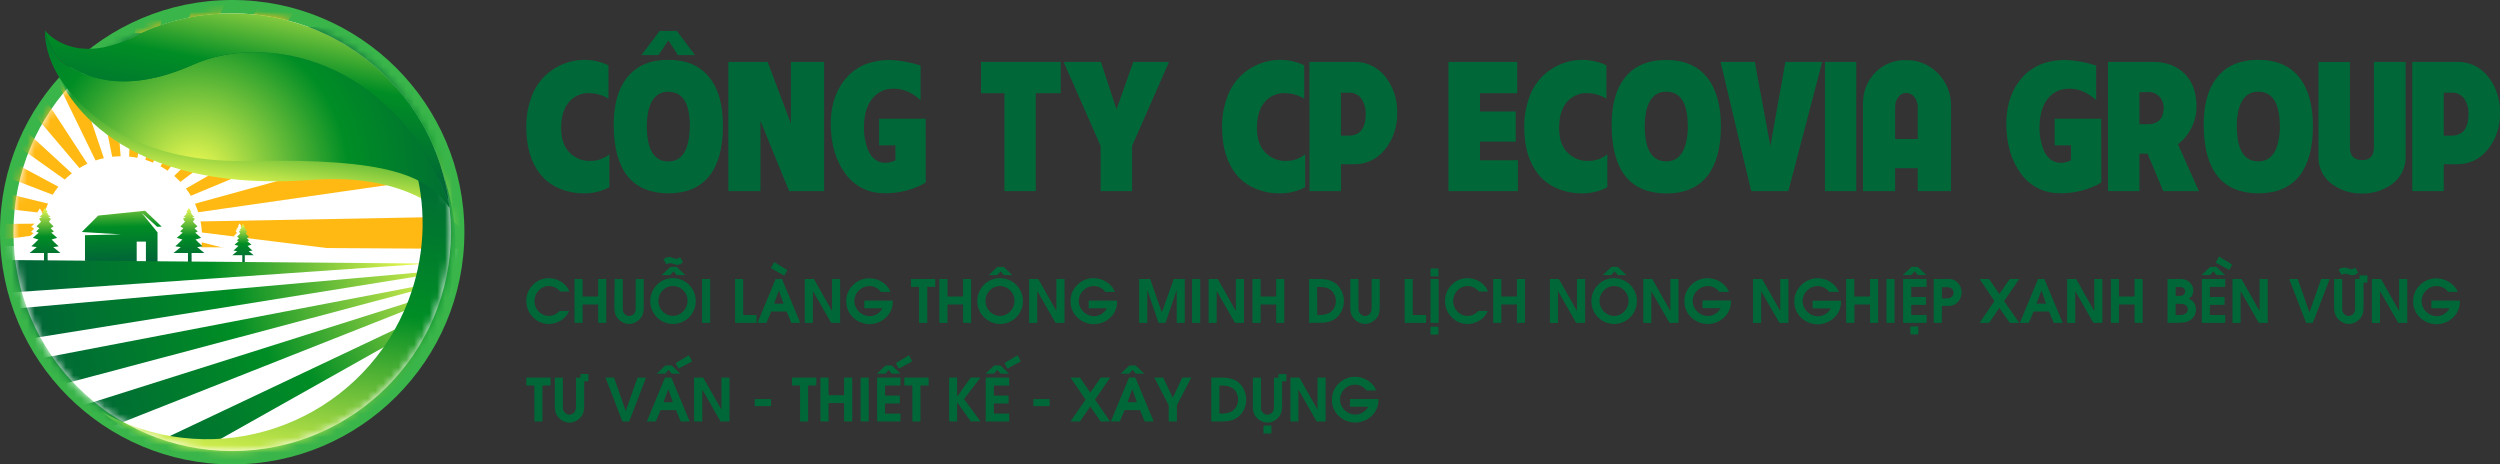 <svg width="323" height="60" viewBox="0 0 323 60" fill="none" xmlns="http://www.w3.org/2000/svg">
<rect x="0" y="0" width="323" height="60" fill="#333333" stroke="none"/>
<path d="M30 60C46.569 60 60 46.569 60 30C60 13.431 46.569 0 30 0C13.431 0 0 13.431 0 30C0 46.569 13.431 60 30 60Z" fill="#39B54A"/>
<path d="M30 58.277C45.61 58.277 58.264 45.617 58.264 30C58.264 14.383 45.61 1.723 30 1.723C14.39 1.723 1.736 14.383 1.736 30C1.736 45.617 14.39 58.277 30 58.277Z" fill="white"/>
<mask id="mask0_250_764" style="mask-type:luminance" maskUnits="userSpaceOnUse" x="1" y="1" width="58" height="58">
<path d="M30 58.277C45.61 58.277 58.264 45.617 58.264 30C58.264 14.383 45.61 1.723 30 1.723C14.39 1.723 1.736 14.383 1.736 30C1.736 45.617 14.39 58.277 30 58.277Z" fill="white"/>
</mask>
<g mask="url(#mask0_250_764)">
<path d="M16.254 67.464C15.514 67.464 14.764 67.442 14.027 67.401L16.236 28.879H16.281L18.838 67.376C17.985 67.435 17.117 67.464 16.254 67.464ZM9.224 66.823C7.632 66.529 6.06 66.135 4.518 65.643L16.226 28.882L9.224 66.823ZM23.639 66.759L16.303 28.911L16.29 28.883L16.302 28.901V28.88L16.312 28.909L37.091 61.374C35.728 62.243 34.313 63.027 32.852 63.721L16.317 28.927L28.343 65.516C26.803 66.028 25.232 66.444 23.639 66.759ZM-0.015 63.878C-1.483 63.197 -2.907 62.424 -4.279 61.564L16.222 28.88L-0.015 63.878ZM-8.208 58.742C-9.455 57.722 -10.638 56.625 -11.75 55.459L16.189 28.853L16.207 28.869L-8.208 58.742ZM40.993 58.521L16.31 28.869L16.33 28.85L44.504 55.208C43.404 56.384 42.231 57.491 40.993 58.521ZM-14.856 51.756C-15.815 50.458 -16.691 49.1 -17.48 47.692L16.127 28.837L-19.587 43.327C-20.196 41.824 -20.71 40.284 -21.126 38.716L16.143 28.832H16.15L-22.073 33.954C-22.286 32.36 -22.401 30.755 -22.416 29.147L16.164 28.789C16.164 28.803 16.164 28.813 16.164 28.818L16.171 28.829L-14.856 51.756ZM47.579 51.48L16.345 28.836V28.826C16.345 28.826 16.345 28.81 16.345 28.792V28.785L54.927 28.071C54.927 28.309 54.927 28.55 54.927 28.788C54.93 30.395 54.833 32.001 54.637 33.597L16.374 28.828L16.353 28.82H16.363H16.35H16.374L50.171 47.39C49.393 48.806 48.527 50.172 47.579 51.48ZM52.236 42.994L16.408 28.842L53.734 38.368C53.332 39.94 52.832 41.485 52.236 42.994ZM16.353 28.757L16.368 28.749H16.352L16.375 28.742L49.821 9.564C50.626 10.968 51.342 12.421 51.966 13.915L16.399 28.738L53.548 18.511C53.978 20.074 54.31 21.662 54.539 23.266L16.377 28.748L16.353 28.757ZM16.164 28.757L16.138 28.748L-22.162 24.338C-21.976 22.73 -21.69 21.135 -21.306 19.563L16.111 28.737L-19.852 14.921C-19.27 13.408 -18.593 11.932 -17.828 10.503L16.138 28.741H16.164H16.146L16.164 28.757ZM16.164 28.748L-15.272 6.389C-14.338 5.075 -13.324 3.821 -12.235 2.633L16.183 28.728L16.164 28.748ZM16.337 28.748L16.321 28.73L44.017 1.857C45.139 3.014 46.188 4.24 47.158 5.527L16.337 28.748ZM16.198 28.715L-8.751 -0.714C-7.519 -1.757 -6.223 -2.723 -4.871 -3.605L16.223 28.703L16.198 28.715ZM16.303 28.715L16.288 28.703H16.273L18.126 -9.843C19.738 -9.765 21.343 -9.587 22.932 -9.31L16.312 28.619L27.655 -8.175C29.206 -7.697 30.725 -7.121 32.204 -6.452L16.305 28.658V28.687L36.493 -4.174C37.869 -3.328 39.191 -2.398 40.451 -1.388L16.303 28.715ZM16.214 28.705V28.681L-0.663 -5.994C0.794 -6.703 2.293 -7.32 3.827 -7.841L16.209 28.651L8.522 -9.11C10.106 -9.432 11.708 -9.654 13.32 -9.777L16.227 28.695L16.214 28.705Z" fill="#FFB912"/>
<path d="M15.693 41.006C21.442 41.006 26.102 36.345 26.102 30.596C26.102 24.848 21.442 20.187 15.693 20.187C9.944 20.187 5.284 24.848 5.284 30.596C5.284 36.345 9.944 41.006 15.693 41.006Z" fill="white"/>
<path d="M59.195 65.243H0V31.787L59.195 32.15V65.243Z" fill="white"/>
<path d="M18.396 27.576L20.302 29.301L20.891 29.281L18.749 27.229L12.689 27.852L10.565 29.974L15.641 30.284L10.979 30.389V33.702L16.314 33.963H17.661V31.218H18.852V33.963H20.353V30.026L18.377 27.595L18.396 27.576Z" fill="url(#paint0_linear_250_764)"/>
<path d="M26.405 32.69L25.47 31.925C25.47 31.925 26.26 31.835 26.16 31.795C26.061 31.755 25.256 30.947 25.256 30.947L25.981 30.73L25.213 30.055C25.329 30.023 25.441 29.977 25.546 29.917C25.418 29.769 25.28 29.631 25.132 29.503L25.514 29.247L24.918 28.651L25.173 28.269L24.791 28.015H25.13L24.705 27.675H24.832L24.578 27.419H24.748L24.408 26.867L24.069 27.419H24.238L23.986 27.676H24.113L23.689 28.016H24.028L23.646 28.27L23.9 28.652L23.306 29.247L23.689 29.503C23.541 29.631 23.402 29.769 23.275 29.917C23.38 29.977 23.491 30.023 23.607 30.055L22.84 30.73L23.564 30.947C23.564 30.947 22.758 31.755 22.66 31.795C22.562 31.835 23.351 31.925 23.351 31.925L22.416 32.69H24.285V33.964H24.753V32.69H26.405Z" fill="url(#paint1_linear_250_764)"/>
<path d="M7.141 32.741L6.206 31.976C6.206 31.976 6.996 31.886 6.897 31.846C6.797 31.806 5.992 31 5.992 31L6.717 30.782L5.949 30.106C6.066 30.074 6.177 30.028 6.282 29.968C6.155 29.82 6.016 29.681 5.868 29.554L6.25 29.3L5.655 28.705L5.911 28.322L5.528 28.067H5.868L5.444 27.727H5.571L5.316 27.473H5.484L5.144 26.921L4.805 27.473H4.975L4.719 27.727H4.848L4.422 28.067H4.762L4.38 28.322L4.635 28.705L4.04 29.3L4.422 29.554C4.422 29.554 3.997 29.936 4.008 29.968C4.113 30.028 4.225 30.074 4.341 30.106L3.573 30.782L4.298 31C4.298 31 3.49 31.806 3.394 31.846C3.297 31.886 4.084 31.976 4.084 31.976L3.149 32.741H5.015V34.015H5.484V32.741H7.141Z" fill="white"/>
<path d="M7.812 32.69L6.877 31.925C6.877 31.925 7.667 31.835 7.568 31.795C7.468 31.755 6.663 30.947 6.663 30.947L7.388 30.73L6.62 30.055C6.737 30.023 6.848 29.977 6.953 29.917C6.962 29.883 6.539 29.503 6.539 29.503L6.921 29.247L6.325 28.651L6.58 28.269L6.198 28.015H6.538L6.112 27.675H6.241L5.985 27.419H6.155L5.816 26.867L5.476 27.419H5.646L5.39 27.675H5.517L5.093 28.015H5.433L5.051 28.269L5.306 28.651L4.711 29.246L5.093 29.502C4.945 29.629 4.807 29.768 4.679 29.916C4.784 29.975 4.896 30.021 5.012 30.054L4.242 30.73L4.966 30.947C4.966 30.947 4.16 31.755 4.062 31.795C3.964 31.835 4.752 31.925 4.752 31.925L3.818 32.69H5.686V33.964H6.154V32.69H7.812Z" fill="url(#paint2_linear_250_764)"/>
<path d="M32.343 32.898L31.695 32.368C31.695 32.368 32.248 32.306 32.175 32.278C32.101 32.251 31.548 31.69 31.548 31.69L32.05 31.54L31.519 31.073C31.599 31.051 31.677 31.019 31.749 30.979C31.66 30.875 31.563 30.778 31.459 30.689L31.724 30.512L31.31 30.098L31.487 29.833L31.223 29.656H31.458L31.165 29.423H31.254L31.077 29.246H31.194L30.96 28.864L30.724 29.246H30.841L30.664 29.423H30.751L30.457 29.659H30.693L30.428 29.836L30.613 30.101L30.199 30.515L30.464 30.692C30.36 30.781 30.264 30.878 30.175 30.982C30.248 31.022 30.325 31.054 30.404 31.076L29.873 31.542L30.375 31.693C30.375 31.693 29.823 32.253 29.749 32.281C29.674 32.309 30.229 32.371 30.229 32.371L29.58 32.901H30.877V33.783H31.2V32.901L32.343 32.898Z" fill="white"/>
<path d="M32.783 32.975L32.132 32.445C32.132 32.445 32.684 32.383 32.611 32.355C32.538 32.328 31.984 31.769 31.984 31.769L32.487 31.618L31.955 31.15C31.955 31.15 32.18 31.081 32.184 31.056C32.095 30.953 31.999 30.857 31.896 30.768L32.161 30.591L31.747 30.177L31.923 29.912L31.658 29.735H31.894L31.6 29.5H31.689L31.512 29.323H31.629L31.393 28.941L31.158 29.323H31.276L31.099 29.5H31.187L30.893 29.735H31.129L30.864 29.912L31.041 30.177L30.627 30.591L30.892 30.768C30.788 30.857 30.692 30.953 30.602 31.056C30.674 31.097 30.752 31.129 30.832 31.15L30.301 31.618L30.803 31.769C30.803 31.769 30.251 32.328 30.177 32.355C30.102 32.383 30.656 32.445 30.656 32.445L30.008 32.975H31.303V33.859H31.628V32.975H32.783Z" fill="url(#paint3_linear_250_764)"/>
<path style="mix-blend-mode:multiply" d="M7.597 9.902C7.597 9.902 13.103 25.261 40.241 23.241C67.379 21.221 65.508 48.359 65.508 48.359L68.511 32.771V2.474L12.146 4.489L7.597 9.902Z" fill="url(#paint4_linear_250_764)"/>
<path d="M-0.812 33.584L55.246 34.052L-0.679 37.932L-0.812 33.584Z" fill="url(#paint5_linear_250_764)"/>
<path d="M-1.056 40.141L60.784 34.607L-0.518 44.457L-1.056 40.141Z" fill="url(#paint6_linear_250_764)"/>
<path d="M-0.369 47.387L60.606 35.684L0.601 51.629L-0.369 47.387Z" fill="url(#paint7_linear_250_764)"/>
<path d="M4.645 54.296L63.844 35.579L6.1 58.396L4.645 54.296Z" fill="url(#paint8_linear_250_764)"/>
<path d="M11.488 61.283L67.605 34.719L13.485 65.147L11.488 61.283Z" fill="url(#paint9_linear_250_764)"/>
<path d="M19.921 67.576L71.318 32.743L22.486 71.09L19.921 67.576Z" fill="url(#paint10_linear_250_764)"/>
<path d="M44.604 7.465C49.065 11.196 52.248 16.227 53.709 21.856C55.17 27.485 54.834 33.43 52.75 38.859C47.238 53.228 31.114 60.407 16.744 54.885C15.489 54.403 14.27 53.832 13.097 53.175C15.45 55.139 18.112 56.7 20.974 57.795C35.345 63.318 51.469 56.138 56.986 41.766C62.016 28.672 56.5 14.119 44.604 7.465Z" fill="url(#paint11_linear_250_764)"/>
</g>
<path d="M25.014 8.327C15.641 12.522 10.669 9.621 8.446 8.327C6.996 7.483 6.205 5.345 5.829 3.956L5.804 3.924C5.749 8.741 9.571 12.497 9.571 12.497C13.216 16.599 20.008 21.057 32.27 20.807C50.483 20.429 55.19 22.75 58.089 26.867C58.068 26.686 58.046 26.507 58.023 26.327C50.738 6.957 33.858 4.369 25.014 8.327Z" fill="url(#paint12_radial_250_764)"/>
<path d="M8.442 8.327C10.669 9.621 15.641 12.522 25.01 8.327C33.854 4.369 50.734 6.957 58.022 26.327C56.227 12.446 44.361 1.723 29.993 1.723C25.271 1.723 20.813 2.837 16.908 4.931C9.59 8.359 6.139 4.353 5.82 3.956C6.201 5.345 6.992 7.483 8.442 8.327Z" fill="url(#paint13_linear_250_764)"/>
<path d="M310.814 20.172C310.834 20.882 310.681 21.585 310.37 22.219C310.058 22.852 309.598 23.397 309.031 23.802C307.884 24.627 306.508 25.046 305.109 24.996C303.74 25.025 302.398 24.597 301.285 23.776C300.729 23.376 300.28 22.839 299.976 22.215C299.711 21.669 299.565 21.07 299.547 20.462V8.008H303.607V19.06C303.607 20.133 304.139 20.683 305.21 20.683C306.207 20.697 306.706 20.142 306.709 19.017V8.001H310.811L310.814 20.172ZM215.261 7.751C217.595 7.751 219.359 8.5 220.553 10C221.746 11.499 222.342 13.616 222.34 16.35C222.326 19.127 221.746 21.248 220.602 22.714C219.41 24.235 217.634 24.996 215.275 24.996C210.656 24.967 208.306 22.091 208.225 16.367C208.183 13.621 208.762 11.499 209.963 10C211.163 8.5 212.93 7.751 215.261 7.751ZM75.122 7.747C76.322 7.684 77.519 7.921 78.61 8.437V12.749C77.85 12.285 76.984 12.039 76.1 12.034C75.637 12.016 75.175 12.097 74.746 12.275C74.316 12.454 73.928 12.724 73.607 13.068C72.884 13.847 72.515 14.976 72.501 16.453C72.487 17.931 72.876 19.044 73.666 19.79C74.009 20.123 74.413 20.383 74.855 20.554C75.297 20.725 75.767 20.804 76.239 20.787C77.141 20.81 78.022 20.509 78.732 19.936V24.184C77.7 24.736 76.55 25.01 75.388 24.978C74.321 24.986 73.264 24.773 72.279 24.352C71.256 23.935 70.36 23.244 69.686 22.35C68.564 20.858 68.002 18.902 68.002 16.485C67.969 14.925 68.274 13.376 68.893 11.951C69.505 10.631 70.49 9.53 71.719 8.794C72.755 8.168 73.923 7.809 75.122 7.747ZM86.346 7.733C88.663 7.733 90.426 8.482 91.633 9.982C92.841 11.481 93.431 13.604 93.404 16.35C93.39 19.127 92.809 21.248 91.665 22.714C90.476 24.223 88.703 24.978 86.346 24.978C81.724 24.949 79.373 22.073 79.291 16.35C79.254 13.604 79.84 11.481 81.047 9.982C82.255 8.482 84.021 7.733 86.346 7.733ZM165.018 7.747C166.218 7.684 167.415 7.921 168.506 8.437V12.749C167.746 12.284 166.878 12.038 165.993 12.034C165.531 12.017 165.069 12.099 164.64 12.277C164.21 12.455 163.822 12.725 163.501 13.068C162.778 13.847 162.409 14.976 162.395 16.453C162.381 17.931 162.769 19.044 163.559 19.79C163.903 20.122 164.308 20.382 164.75 20.553C165.192 20.724 165.664 20.804 166.136 20.787C167.038 20.81 167.919 20.509 168.629 19.936V24.184C167.597 24.735 166.446 25.009 165.284 24.978C164.216 24.987 163.158 24.773 162.173 24.352C161.15 23.934 160.254 23.243 159.579 22.35C158.46 20.858 157.898 18.902 157.896 16.485C157.863 14.925 158.169 13.376 158.789 11.951C159.399 10.629 160.385 9.528 161.616 8.794C162.651 8.168 163.819 7.809 165.018 7.747ZM204.058 7.747C205.258 7.684 206.455 7.921 207.546 8.437V12.749C206.786 12.284 205.918 12.038 205.033 12.034C204.57 12.017 204.109 12.099 203.68 12.277C203.25 12.455 202.862 12.725 202.54 13.068C201.817 13.847 201.449 14.976 201.435 16.453C201.421 17.931 201.81 19.044 202.603 19.79C202.946 20.123 203.351 20.383 203.792 20.554C204.234 20.725 204.704 20.804 205.175 20.787C206.077 20.81 206.959 20.509 207.669 19.936V24.184C206.637 24.735 205.486 25.009 204.324 24.978C203.256 24.987 202.198 24.773 201.212 24.352C200.19 23.934 199.293 23.243 198.618 22.35C197.499 20.858 196.938 18.902 196.936 16.485C196.903 14.925 197.209 13.376 197.829 11.951C198.44 10.63 199.426 9.529 200.656 8.794C201.691 8.168 202.859 7.809 204.058 7.747ZM291.758 7.733C294.09 7.733 295.854 8.482 297.05 9.982C298.246 11.481 298.84 13.604 298.83 16.35C298.816 19.127 298.237 21.248 297.092 22.714C295.903 24.223 294.13 24.978 291.773 24.978C287.152 24.949 284.801 22.073 284.722 16.35C284.68 13.604 285.259 11.481 286.46 9.982C287.661 8.482 289.427 7.733 291.758 7.733ZM114.896 7.751C116.27 7.794 117.631 8.035 118.94 8.466V12.935C117.709 11.824 116.409 11.338 115.039 11.476C114.578 11.514 114.13 11.649 113.722 11.873C113.314 12.097 112.955 12.405 112.668 12.778C112.003 13.619 111.655 14.786 111.624 16.278C111.586 17.314 111.756 18.348 112.122 19.314C112.539 20.304 113.165 20.876 114.038 21.019C114.605 21.088 115.179 20.984 115.689 20.719V18.781H113.582V15.342H119.601L119.607 23.59C117.918 24.562 116 25.034 114.065 24.956C113.106 24.951 112.16 24.713 111.307 24.26C110.455 23.807 109.718 23.152 109.159 22.35C107.984 20.727 107.377 18.684 107.338 16.224C107.296 13.958 107.829 12.071 108.937 10.565C109.894 9.241 111.289 8.322 112.859 7.983C113.527 7.828 114.211 7.75 114.896 7.751ZM266.779 7.751C268.153 7.794 269.513 8.035 270.822 8.466V12.935C269.591 11.823 268.294 11.337 266.921 11.476C266.46 11.515 266.012 11.651 265.605 11.874C265.197 12.098 264.838 12.406 264.551 12.778C263.89 13.619 263.542 14.786 263.507 16.278C263.469 17.314 263.639 18.347 264.005 19.314C264.422 20.304 265.048 20.876 265.917 21.019C266.485 21.089 267.061 20.984 267.572 20.719V18.781H265.461V15.342H271.48L271.489 23.59C269.8 24.562 267.882 25.035 265.948 24.956C264.989 24.952 264.043 24.714 263.191 24.261C262.339 23.808 261.604 23.152 261.046 22.35C259.871 20.727 259.263 18.684 259.221 16.224C259.181 13.958 259.715 12.071 260.823 10.565C261.779 9.239 263.175 8.32 264.745 7.983C265.413 7.828 266.095 7.75 266.779 7.751ZM317.431 8.001C318.204 7.976 318.972 8.136 319.675 8.468C320.377 8.8 320.996 9.295 321.481 9.914C322.529 11.264 323.066 12.958 322.994 14.684C323.026 16.388 322.455 18.046 321.388 19.35C320.914 19.944 320.316 20.421 319.638 20.744C318.96 21.067 318.22 21.229 317.473 21.216H315.734V24.696H311.666V8.001H317.431ZM102.185 15.964V8.001H106.48V24.695H101.959L98.25 15.61V24.695H94.103V8.001H99.178L102.185 15.964ZM137.042 12.044H133.824V24.695H129.773V12.044H126.748V8.001H137.042V12.044ZM144.253 14.129L146.43 8.001H151.036L146.266 18.849V24.695H142.202V18.849L137.422 8.001H142.237L144.253 14.129ZM174.949 8.001C175.721 7.976 176.489 8.135 177.191 8.467C177.893 8.799 178.511 9.294 178.996 9.914C180.045 11.263 180.583 12.957 180.512 14.684C180.541 16.387 179.97 18.044 178.906 19.35C178.432 19.944 177.834 20.421 177.156 20.744C176.478 21.067 175.738 21.229 174.991 21.216H173.252V24.695H169.185V8.001H174.949ZM196.025 12.044H191.213V14.412H195.83V18.298H191.213V20.705H196.116V24.695H187.138V8.001H196.025V12.044ZM228.733 18.87L230.677 8.001H235.429L231.052 24.695H226.261L222.298 8.001H226.717L228.733 18.87ZM239.828 24.695H235.784V8.001H239.828V24.695ZM246.284 7.772C247.05 7.757 247.812 7.903 248.522 8.201C249.232 8.498 249.875 8.941 250.414 9.502C250.955 10.052 251.382 10.711 251.667 11.436C251.953 12.162 252.091 12.94 252.073 13.722L252.069 24.695H247.771V21.728H244.851V24.695H240.701V13.368C240.69 12.618 240.828 11.873 241.107 11.179C241.385 10.486 241.799 9.858 242.321 9.334C242.844 8.811 243.465 8.401 244.146 8.133C244.828 7.864 245.555 7.741 246.284 7.772ZM278.12 8.001C279.847 8.001 281.218 8.501 282.233 9.502C283.271 10.534 283.79 11.948 283.79 13.743C283.794 14.712 283.566 15.668 283.127 16.525C282.714 17.356 282.118 18.077 281.388 18.631L284.096 24.695H279.497L277.459 19.851H276.416V24.695H272.352V8.001H278.12ZM86.35 11.858C85.931 11.838 85.514 11.938 85.146 12.145C84.778 12.351 84.472 12.658 84.263 13.032C83.794 13.811 83.568 14.923 83.568 16.36C83.596 19.345 84.515 20.846 86.325 20.862C88.135 20.879 89.069 19.375 89.127 16.35L89.131 16.36C89.145 13.357 88.217 11.856 86.35 11.858ZM215.282 11.848C214.863 11.828 214.447 11.927 214.079 12.133C213.711 12.34 213.406 12.647 213.196 13.021C212.727 13.8 212.5 14.913 212.5 16.35C212.526 19.334 213.444 20.834 215.254 20.851C217.064 20.868 218.006 19.368 218.081 16.35H218.063C218.077 13.347 217.15 11.846 215.282 11.848ZM291.773 11.848C291.354 11.828 290.937 11.927 290.569 12.133C290.202 12.34 289.896 12.647 289.687 13.021C289.217 13.8 288.992 14.913 288.992 16.35C289.017 19.334 289.935 20.834 291.745 20.851C293.555 20.868 294.496 19.368 294.568 16.35H294.555C294.555 13.347 293.627 11.846 291.773 11.848ZM246.284 12.012C246.079 12.009 245.876 12.058 245.694 12.155C245.512 12.253 245.356 12.396 245.241 12.571C244.983 12.932 244.847 13.37 244.851 13.818V17.955H247.771V13.818C247.777 13.362 247.63 12.918 247.354 12.56C247.232 12.387 247.071 12.247 246.885 12.152C246.698 12.056 246.492 12.008 246.284 12.012ZM174.271 11.973H173.249V17.526H174.275C175.698 17.526 176.423 16.61 176.451 14.777C176.481 14.09 176.307 13.411 175.954 12.828C175.77 12.548 175.517 12.321 175.222 12.171C174.927 12.022 174.599 11.954 174.271 11.973ZM316.753 11.973H315.731V17.526H316.753C318.187 17.526 318.914 16.61 318.933 14.777C318.963 14.09 318.789 13.411 318.436 12.828C318.251 12.548 317.999 12.321 317.704 12.171C317.409 12.022 317.081 11.954 316.753 11.973ZM277.417 11.909H276.416V16.056H277.417C278.805 16.056 279.512 15.373 279.538 14.004C279.559 13.716 279.518 13.427 279.417 13.157C279.317 12.887 279.16 12.644 278.958 12.444C278.755 12.243 278.511 12.092 278.245 11.999C277.979 11.907 277.696 11.877 277.417 11.909ZM89.791 7.117H87.591L86.346 5.219L85.084 7.117H82.876L85.226 4H87.448L89.791 7.117Z" fill="#006838"/>
<path d="M185.842 43.23H184.823V42.21H185.842V43.23ZM247.843 43.198H246.829V42.179H247.843V43.198ZM234.86 35.95C235.439 35.948 236.007 36.114 236.495 36.428C236.983 36.727 237.362 37.177 237.574 37.711H236.325C236.159 37.475 235.936 37.286 235.678 37.16C235.42 37.028 235.134 36.959 234.845 36.959C234.607 36.959 234.371 37.001 234.147 37.083C233.923 37.173 233.718 37.304 233.542 37.471C233.341 37.651 233.18 37.872 233.068 38.118C232.956 38.361 232.895 38.625 232.891 38.894C232.891 39.012 232.903 39.131 232.926 39.247C232.949 39.367 232.985 39.484 233.033 39.596C233.078 39.712 233.136 39.823 233.207 39.926C233.421 40.268 233.733 40.538 234.102 40.701C234.351 40.809 234.62 40.864 234.892 40.864C235.231 40.857 235.563 40.758 235.853 40.579C236.142 40.4 236.378 40.146 236.537 39.844H234.183V38.855H237.859V38.98C237.864 39.369 237.788 39.756 237.634 40.113C237.48 40.471 237.251 40.791 236.965 41.054C236.392 41.599 235.633 41.903 234.845 41.903C234.056 41.903 233.298 41.599 232.726 41.054C232.437 40.787 232.208 40.462 232.053 40.1C231.898 39.737 231.821 39.346 231.827 38.952C231.821 38.551 231.899 38.154 232.058 37.786C232.216 37.419 232.45 37.089 232.744 36.819C233.021 36.539 233.351 36.317 233.715 36.168C234.078 36.019 234.468 35.945 234.86 35.95ZM314.778 35.962C315.357 35.96 315.925 36.125 316.413 36.438C316.92 36.725 317.318 37.173 317.546 37.711H316.297C316.131 37.475 315.908 37.286 315.649 37.16C315.392 37.028 315.107 36.959 314.817 36.959C314.579 36.959 314.343 37.001 314.119 37.083C313.895 37.173 313.69 37.305 313.515 37.471C313.314 37.651 313.152 37.872 313.04 38.118C312.927 38.361 312.867 38.625 312.863 38.894C312.863 39.012 312.874 39.131 312.897 39.247C312.921 39.367 312.958 39.484 313.006 39.596C313.05 39.712 313.108 39.823 313.179 39.926C313.245 40.029 313.321 40.124 313.406 40.212C313.593 40.415 313.821 40.576 314.073 40.685C314.317 40.791 314.579 40.846 314.844 40.849C315.181 40.846 315.511 40.749 315.796 40.569C316.092 40.392 316.335 40.136 316.494 39.828H314.135V38.84H317.812V38.964C317.818 39.353 317.74 39.74 317.586 40.098C317.432 40.455 317.204 40.776 316.918 41.038C316.345 41.584 315.587 41.888 314.798 41.888C314.009 41.888 313.25 41.584 312.678 41.038C312.389 40.771 312.16 40.446 312.005 40.084C311.85 39.722 311.773 39.331 311.779 38.937C311.773 38.543 311.848 38.153 312 37.79C312.152 37.428 312.378 37.101 312.662 36.831C312.939 36.551 313.269 36.329 313.633 36.18C313.996 36.031 314.386 35.957 314.778 35.962ZM112.334 35.958C112.913 35.956 113.48 36.121 113.968 36.435C114.461 36.729 114.845 37.177 115.062 37.711H113.813C113.647 37.475 113.425 37.286 113.166 37.16C112.908 37.028 112.623 36.959 112.334 36.959C112.096 36.959 111.859 37.001 111.636 37.083C111.412 37.173 111.206 37.304 111.03 37.471C110.83 37.645 110.668 37.859 110.553 38.099C110.44 38.342 110.379 38.606 110.375 38.874C110.375 38.992 110.387 39.111 110.41 39.227C110.434 39.347 110.469 39.464 110.518 39.576C110.562 39.693 110.621 39.804 110.691 39.906C110.906 40.249 111.218 40.519 111.586 40.682C111.836 40.789 112.104 40.845 112.376 40.845C112.716 40.838 113.048 40.739 113.337 40.56C113.626 40.38 113.862 40.126 114.021 39.824H111.671V38.836H115.348V38.96C115.353 39.35 115.276 39.736 115.122 40.094C114.968 40.451 114.739 40.772 114.453 41.034C113.881 41.574 113.127 41.875 112.343 41.875C111.559 41.875 110.804 41.574 110.232 41.034C109.944 40.768 109.714 40.442 109.56 40.08C109.405 39.718 109.329 39.327 109.335 38.933C109.328 38.539 109.403 38.149 109.555 37.786C109.707 37.423 109.933 37.097 110.218 36.827C110.495 36.547 110.824 36.325 111.187 36.176C111.551 36.027 111.941 35.953 112.334 35.958ZM141.305 35.938C141.884 35.937 142.451 36.103 142.939 36.416C143.442 36.712 143.833 37.167 144.05 37.711H142.805C142.636 37.476 142.412 37.287 142.153 37.16C141.895 37.028 141.61 36.959 141.32 36.959C141.082 36.959 140.847 37.001 140.623 37.083C140.399 37.173 140.193 37.304 140.018 37.471C139.817 37.651 139.656 37.871 139.547 38.118C139.432 38.361 139.372 38.625 139.37 38.894C139.371 39.012 139.38 39.13 139.4 39.247C139.424 39.367 139.461 39.484 139.509 39.596C139.553 39.712 139.612 39.823 139.683 39.926C139.748 40.029 139.824 40.124 139.909 40.212C140.096 40.414 140.324 40.576 140.576 40.685C140.827 40.793 141.097 40.849 141.37 40.849C141.707 40.846 142.037 40.749 142.322 40.569C142.617 40.391 142.857 40.135 143.017 39.828H140.657V38.84H144.335V38.964C144.341 39.353 144.264 39.74 144.11 40.098C143.956 40.455 143.728 40.776 143.44 41.038C143.162 41.31 142.832 41.524 142.471 41.667C142.11 41.81 141.724 41.88 141.336 41.872C140.946 41.879 140.557 41.807 140.194 41.663C139.831 41.519 139.5 41.304 139.22 41.03C138.926 40.763 138.693 40.437 138.535 40.071C138.378 39.706 138.299 39.311 138.306 38.913C138.3 38.52 138.376 38.129 138.528 37.767C138.681 37.404 138.907 37.077 139.192 36.808C139.469 36.528 139.798 36.306 140.161 36.157C140.524 36.008 140.913 35.934 141.305 35.938ZM220.625 35.942C221.204 35.941 221.772 36.107 222.26 36.42C222.767 36.713 223.163 37.167 223.386 37.711H222.137C221.971 37.475 221.748 37.286 221.489 37.16C221.231 37.028 220.946 36.959 220.656 36.959C220.418 36.959 220.182 37.001 219.959 37.083C219.735 37.173 219.529 37.304 219.354 37.471C219.151 37.645 218.986 37.858 218.868 38.099C218.755 38.342 218.694 38.606 218.69 38.874C218.69 38.992 218.702 39.111 218.726 39.227C218.749 39.347 218.785 39.464 218.833 39.576C218.877 39.693 218.936 39.804 219.007 39.906C219.073 40.009 219.149 40.106 219.234 40.193C219.421 40.396 219.648 40.557 219.9 40.666C220.144 40.771 220.407 40.827 220.672 40.829C221.012 40.822 221.343 40.723 221.633 40.544C221.922 40.365 222.158 40.111 222.317 39.809H219.963V38.82H223.64V38.944C223.645 39.334 223.568 39.721 223.414 40.078C223.26 40.436 223.031 40.756 222.745 41.019C222.173 41.558 221.419 41.859 220.635 41.859C219.851 41.859 219.096 41.558 218.524 41.019C218.236 40.752 218.006 40.427 217.852 40.065C217.697 39.702 217.621 39.311 217.627 38.917C217.62 38.524 217.695 38.133 217.847 37.77C217.999 37.408 218.225 37.081 218.51 36.812C218.787 36.532 219.116 36.309 219.479 36.16C219.843 36.011 220.233 35.937 220.625 35.942ZM70.897 35.938C71.465 35.937 72.023 36.099 72.504 36.404C72.985 36.699 73.36 37.142 73.571 37.668H72.384C72.204 37.448 71.978 37.27 71.723 37.148C71.467 37.025 71.188 36.961 70.904 36.959C70.658 36.957 70.413 37.007 70.188 37.106C69.962 37.206 69.76 37.353 69.594 37.536C69.239 37.905 69.043 38.4 69.05 38.913C69.048 39.163 69.096 39.411 69.191 39.643C69.287 39.874 69.428 40.083 69.606 40.259C69.866 40.533 70.205 40.718 70.576 40.788C70.947 40.858 71.33 40.808 71.671 40.647C71.914 40.532 72.132 40.371 72.314 40.174H73.525C73.314 40.687 72.943 41.119 72.469 41.403C72.008 41.698 71.473 41.855 70.927 41.856C70.541 41.862 70.157 41.787 69.802 41.636C69.446 41.484 69.126 41.26 68.861 40.977C68.584 40.704 68.365 40.376 68.217 40.016C68.069 39.655 67.996 39.268 68.002 38.878C67.997 38.492 68.07 38.11 68.217 37.754C68.364 37.398 68.582 37.076 68.857 36.808C69.12 36.53 69.436 36.31 69.787 36.16C70.138 36.011 70.516 35.935 70.897 35.938ZM129.205 35.938C129.69 35.935 130.169 36.053 130.598 36.281C131.026 36.509 131.393 36.84 131.664 37.244C131.935 37.649 132.102 38.115 132.15 38.601C132.199 39.086 132.129 39.576 131.943 40.027C131.758 40.478 131.465 40.876 131.09 41.185C130.715 41.495 130.269 41.706 129.793 41.801C129.317 41.895 128.825 41.87 128.361 41.727C127.898 41.583 127.477 41.327 127.136 40.98C126.856 40.711 126.634 40.386 126.484 40.026C126.335 39.667 126.261 39.279 126.268 38.89C126.267 38.501 126.342 38.115 126.489 37.756C126.636 37.396 126.852 37.069 127.125 36.794C127.398 36.518 127.722 36.3 128.079 36.15C128.436 36.001 128.819 35.923 129.205 35.923V35.938ZM189.592 35.938C190.161 35.936 190.719 36.098 191.199 36.404C191.681 36.699 192.055 37.142 192.267 37.668H191.08C190.9 37.447 190.674 37.27 190.418 37.148C190.162 37.025 189.883 36.961 189.6 36.959C189.354 36.957 189.11 37.007 188.885 37.106C188.66 37.206 188.458 37.352 188.293 37.536C187.936 37.904 187.739 38.399 187.745 38.913C187.743 39.163 187.792 39.411 187.888 39.643C187.983 39.874 188.123 40.083 188.301 40.259C188.561 40.533 188.901 40.718 189.271 40.788C189.642 40.858 190.025 40.808 190.366 40.647C190.61 40.533 190.829 40.373 191.011 40.174H192.221C192.009 40.687 191.638 41.119 191.164 41.403C190.703 41.698 190.169 41.855 189.623 41.856C189.237 41.862 188.853 41.786 188.497 41.635C188.142 41.483 187.821 41.259 187.557 40.977C187.281 40.703 187.063 40.376 186.916 40.016C186.769 39.655 186.696 39.268 186.701 38.878C186.696 38.492 186.77 38.11 186.917 37.754C187.064 37.398 187.282 37.076 187.557 36.808C187.818 36.53 188.134 36.31 188.484 36.16C188.834 36.011 189.211 35.935 189.592 35.938ZM305.874 36.509L305.369 36.513V39.584C305.374 39.856 305.352 40.127 305.304 40.395C305.248 40.66 305.13 40.909 304.961 41.12C304.773 41.34 304.544 41.521 304.286 41.651C304.031 41.785 303.748 41.855 303.461 41.856C303.193 41.853 302.929 41.789 302.69 41.667C302.438 41.546 302.212 41.374 302.027 41.162C301.84 40.951 301.707 40.697 301.642 40.422C301.613 40.305 301.594 40.185 301.584 40.065C301.584 39.929 301.564 39.77 301.564 39.584V36.043H302.613V40.107C302.628 40.192 302.657 40.273 302.698 40.348C302.768 40.49 302.874 40.611 303.007 40.697C303.135 40.784 303.287 40.83 303.442 40.829C303.577 40.829 303.709 40.794 303.827 40.728C303.956 40.659 304.065 40.557 304.144 40.434C304.215 40.307 304.26 40.167 304.278 40.023C304.286 39.875 304.286 39.727 304.278 39.58V36.043H304.856V35.582H305.874V36.509ZM86.947 35.938C87.627 35.938 88.287 36.174 88.814 36.607C89.34 37.041 89.701 37.645 89.835 38.316C89.969 38.988 89.867 39.685 89.547 40.289C89.227 40.893 88.708 41.367 88.08 41.63C87.452 41.893 86.752 41.928 86.101 41.73C85.449 41.532 84.886 41.113 84.508 40.544C84.129 39.975 83.957 39.292 84.023 38.61C84.09 37.929 84.389 37.292 84.869 36.808C85.138 36.527 85.461 36.306 85.818 36.156C86.176 36.007 86.56 35.932 86.947 35.938ZM208.541 35.938C209.221 35.938 209.882 36.174 210.408 36.607C210.935 37.041 211.295 37.645 211.429 38.316C211.562 38.988 211.461 39.685 211.141 40.289C210.821 40.893 210.302 41.367 209.674 41.63C209.045 41.893 208.346 41.928 207.694 41.73C207.043 41.532 206.48 41.113 206.102 40.544C205.723 39.975 205.552 39.292 205.618 38.61C205.684 37.929 205.983 37.292 206.464 36.808C206.732 36.527 207.055 36.305 207.412 36.155C207.769 36.006 208.154 35.932 208.541 35.938ZM80.464 40.107C80.48 40.192 80.509 40.273 80.552 40.348C80.621 40.49 80.728 40.611 80.86 40.697C80.989 40.784 81.141 40.83 81.296 40.829C81.431 40.828 81.564 40.794 81.682 40.728C81.809 40.659 81.917 40.557 81.994 40.434C82.067 40.307 82.113 40.167 82.129 40.023C82.137 39.875 82.137 39.727 82.129 39.58V36.043H83.173V39.58C83.178 39.852 83.155 40.124 83.103 40.391C83.051 40.657 82.933 40.907 82.761 41.116C82.574 41.336 82.346 41.517 82.09 41.648C81.835 41.781 81.553 41.851 81.266 41.852C80.998 41.849 80.734 41.784 80.494 41.663C80.243 41.54 80.017 41.368 79.831 41.158C79.647 40.945 79.515 40.692 79.446 40.418C79.421 40.3 79.402 40.181 79.392 40.062C79.392 39.926 79.373 39.766 79.373 39.58L79.415 36.043H80.464V40.107ZM175.511 39.918C175.511 39.972 175.511 40.038 175.53 40.107C175.546 40.191 175.575 40.272 175.615 40.348C175.687 40.489 175.794 40.61 175.927 40.697C176.055 40.784 176.207 40.83 176.362 40.829C176.497 40.828 176.63 40.794 176.748 40.728C176.875 40.658 176.982 40.556 177.061 40.434C177.133 40.307 177.179 40.167 177.195 40.023C177.21 39.876 177.216 39.728 177.215 39.58V36.043H178.259V39.58C178.264 39.852 178.241 40.124 178.189 40.391C178.137 40.657 178.019 40.907 177.847 41.116C177.66 41.336 177.432 41.517 177.176 41.648C176.921 41.781 176.639 41.851 176.352 41.852C176.084 41.849 175.819 41.784 175.58 41.663C175.328 41.54 175.103 41.368 174.917 41.158C174.733 40.945 174.601 40.692 174.532 40.418C174.507 40.3 174.488 40.181 174.478 40.062C174.462 39.902 174.457 39.741 174.459 39.58L174.466 36.043H175.511V39.918ZM107.5 40.185V36.043H108.548V41.713H107.392L105.025 37.595V41.725L103.977 41.717V36.043H105.156L107.5 40.185ZM136.49 40.185V36.043H137.535V41.713H136.379L134.012 37.595V41.725L132.964 41.717V36.043H134.143L136.49 40.185ZM159.676 40.185V36.043H160.725V41.713H159.568L157.193 37.595V41.725L156.153 41.717V36.043H157.332L159.676 40.185ZM203.75 40.185V36.043H204.798V41.713H203.642L201.295 37.595V41.725L200.246 41.717V36.043H201.402L203.75 40.185ZM215.814 40.185V36.043H216.863V41.713H215.707L213.348 37.595V41.725L212.314 41.717V36.043H213.472L215.814 40.185ZM230.012 40.185V36.043H231.06V41.713H229.903L227.537 37.595V41.725L226.488 41.717V36.043H227.668L230.012 40.185ZM270.581 40.185V36.043H271.626V41.713H270.47L268.122 37.595V41.725L267.077 41.717V36.043H268.234L270.581 40.185ZM291.943 40.185V36.043H292.992V41.713H291.836L289.484 37.595V41.725L288.44 41.717V36.043H289.597L291.943 40.185ZM309.968 40.185V36.043H311.017V41.713H309.86L307.493 37.595V41.725L306.445 41.717V36.043H307.624L309.968 40.185ZM75.272 38.315H77.287V36.043H78.332V41.713H77.287V39.34H75.272V41.717H74.227V36.043H75.272V38.315ZM91.754 41.713L90.705 41.717V36.043H91.754V41.713ZM96.02 40.697H97.748V41.717H94.973V36.043H96.02V40.697ZM103.402 41.717H102.246L101.633 40.251H99.644L99.019 41.717H97.863L100.215 36.047H101.032L103.402 41.717ZM120.837 37.063H119.804V41.717H118.74V37.063H117.699V36.043H120.837V37.063ZM122.417 38.315H124.43V36.043H125.47V41.713H124.43V39.34H122.413V41.717H121.369V36.043H122.417V38.315ZM150.113 40.379L151.654 36.043H153.073V41.713H152.032V37.447L150.575 41.713H149.688L148.231 37.447V41.713L147.172 41.717V36.043H148.602L150.113 40.379ZM155.066 41.713L154.018 41.717V36.043H155.066V41.713ZM162.868 38.315H164.884V36.043H165.925V41.713H164.884V39.34H162.868V41.717H161.819V36.043H162.868V38.315ZM170.3 36.043C170.58 36.04 170.861 36.054 171.14 36.086C171.419 36.118 171.693 36.184 171.957 36.28C172.216 36.377 172.457 36.52 172.666 36.702C172.976 36.975 173.221 37.315 173.383 37.695C173.463 37.886 173.527 38.083 173.572 38.285C173.614 38.488 173.635 38.694 173.634 38.901C173.632 39.311 173.544 39.715 173.375 40.088C173.215 40.462 172.973 40.795 172.666 41.062C172.451 41.243 172.208 41.388 171.945 41.488C171.697 41.582 171.438 41.645 171.175 41.678L170.789 41.701H170.318L169.143 41.717V36.043H170.3ZM182.526 40.697H184.249V41.717H181.478V36.043H182.526V40.697ZM185.872 41.713L184.823 41.717V36.043H185.872V41.713ZM193.971 38.315H195.986V36.043H197.027V41.713H195.986V39.34H193.971V41.717H192.922V36.043H193.971V38.315ZM239.575 38.315H241.61V36.043H242.65V41.713H241.61V39.34H239.594V41.717H238.526V36.043H239.575V38.315ZM244.778 41.713L243.73 41.717V36.043H244.778V41.713ZM248.911 37.063H246.93V38.37H248.83V39.39H246.93V40.697H248.911V41.717H245.881V36.043H248.911V37.063ZM251.986 36.043C252.066 36.057 252.144 36.075 252.222 36.098C252.389 36.141 252.548 36.214 252.688 36.315C252.92 36.47 253.107 36.683 253.235 36.932C253.366 37.182 253.435 37.46 253.437 37.742C253.438 38.022 253.379 38.299 253.263 38.553C253.152 38.804 252.981 39.023 252.766 39.192C252.613 39.313 252.437 39.4 252.249 39.448C252.168 39.474 252.086 39.494 252.002 39.507C251.922 39.522 251.841 39.529 251.76 39.529H250.881V41.717H249.832V36.043H251.798C251.861 36.038 251.924 36.038 251.986 36.043ZM258.316 37.986L259.661 36.047H260.883L258.929 38.894L260.883 41.717H259.665L258.32 39.778L256.986 41.717H255.761L257.687 38.894L255.761 36.047H256.982L258.316 37.986ZM266.503 41.717H265.347L264.738 40.251H262.741L262.113 41.717H260.964L263.315 36.047H264.129L266.503 41.717ZM273.77 38.315H275.785V36.043H276.83V41.713H275.785V39.34H273.77V41.717H272.725V36.043H273.77V38.315ZM281.775 36.043C281.885 36.049 281.995 36.064 282.103 36.086C282.27 36.117 282.432 36.17 282.585 36.245C282.819 36.367 283.016 36.551 283.155 36.776C283.298 36.998 283.376 37.256 283.379 37.52C283.381 37.741 283.328 37.959 283.225 38.153C283.12 38.349 282.957 38.506 282.758 38.602C283.046 38.686 283.297 38.868 283.468 39.115C283.639 39.368 283.728 39.669 283.722 39.976C283.723 40.237 283.663 40.495 283.545 40.728C283.423 40.965 283.249 41.17 283.036 41.329C282.812 41.484 282.556 41.591 282.288 41.64C282.018 41.685 281.744 41.706 281.471 41.701L280.049 41.717V36.043H281.775ZM287.499 37.063H285.519V38.37H287.418V39.391H285.519V40.697H287.499V41.717H284.474V36.043H287.499V37.063ZM298.381 40.355L299.895 36.043H300.998L298.816 41.713L297.953 41.717L295.764 36.043H296.862L298.381 40.355ZM129.205 36.959C128.956 36.955 128.708 37.002 128.478 37.099C128.248 37.195 128.04 37.339 127.868 37.52C127.515 37.883 127.316 38.37 127.316 38.878C127.316 39.386 127.515 39.873 127.868 40.235C128.039 40.419 128.245 40.565 128.474 40.665C128.703 40.765 128.95 40.817 129.199 40.817C129.449 40.817 129.697 40.765 129.926 40.665C130.155 40.565 130.361 40.419 130.531 40.235C130.884 39.873 131.082 39.385 131.082 38.878C131.082 38.37 130.884 37.883 130.531 37.52C130.36 37.341 130.154 37.198 129.926 37.102C129.698 37.005 129.452 36.957 129.205 36.959ZM208.541 36.959C208.292 36.954 208.044 37.002 207.813 37.099C207.583 37.195 207.376 37.339 207.204 37.52C206.851 37.883 206.652 38.37 206.652 38.878C206.652 39.386 206.851 39.873 207.204 40.235C207.375 40.419 207.581 40.565 207.81 40.665C208.039 40.765 208.285 40.817 208.535 40.817C208.785 40.817 209.033 40.765 209.262 40.665C209.491 40.565 209.697 40.419 209.867 40.235C210.22 39.873 210.418 39.385 210.418 38.878C210.418 38.37 210.22 37.883 209.867 37.52C209.696 37.341 209.49 37.198 209.262 37.102C209.034 37.005 208.788 36.957 208.541 36.959ZM86.947 36.959C86.698 36.954 86.45 37.002 86.22 37.099C85.99 37.195 85.781 37.339 85.609 37.52C85.256 37.883 85.059 38.37 85.059 38.878C85.059 39.385 85.256 39.873 85.609 40.235C85.779 40.419 85.985 40.565 86.214 40.665C86.443 40.765 86.69 40.816 86.939 40.816C87.189 40.816 87.435 40.765 87.664 40.665C87.893 40.565 88.099 40.419 88.269 40.235C88.449 40.057 88.592 39.845 88.689 39.61C88.785 39.376 88.834 39.124 88.832 38.87C88.837 38.617 88.79 38.365 88.694 38.131C88.599 37.896 88.456 37.682 88.276 37.505C88.104 37.327 87.897 37.187 87.669 37.093C87.44 36.999 87.194 36.953 86.947 36.959ZM170.191 40.697H170.3C170.652 40.708 171.004 40.673 171.348 40.593C171.553 40.536 171.747 40.441 171.918 40.313C172.131 40.147 172.303 39.933 172.421 39.69C172.539 39.445 172.599 39.177 172.597 38.905C172.597 38.611 172.532 38.32 172.404 38.056C172.282 37.791 172.087 37.565 171.845 37.404C171.612 37.252 171.349 37.154 171.074 37.117C170.868 37.089 170.661 37.072 170.453 37.067H170.172L170.191 40.697ZM281.093 40.697H281.833C281.908 40.69 281.983 40.677 282.057 40.658C282.174 40.629 282.285 40.579 282.385 40.511C282.474 40.451 282.547 40.37 282.597 40.274C282.645 40.174 282.669 40.063 282.666 39.952C282.671 39.833 282.638 39.715 282.573 39.615C282.507 39.523 282.421 39.445 282.323 39.387C282.225 39.329 282.116 39.291 282.003 39.277C281.884 39.261 281.764 39.254 281.645 39.255H281.093V40.697ZM100.025 39.231H101.232L100.627 37.513L100.025 39.231ZM263.123 39.231H264.353L263.747 37.513L263.123 39.231ZM250.881 38.549H251.609C251.653 38.554 251.697 38.554 251.74 38.549C251.788 38.54 251.834 38.527 251.879 38.51C252.033 38.468 252.169 38.375 252.265 38.246C252.356 38.12 252.405 37.968 252.403 37.812C252.408 37.655 252.356 37.501 252.257 37.381C252.158 37.26 252.023 37.174 251.871 37.137L251.74 37.109H250.903L250.881 38.549ZM281.093 38.227H281.74C281.785 38.226 281.829 38.219 281.872 38.207C281.919 38.194 281.966 38.178 282.011 38.157C282.108 38.114 282.188 38.04 282.241 37.947C282.299 37.853 282.33 37.745 282.33 37.634C282.332 37.528 282.3 37.424 282.238 37.339C282.173 37.247 282.081 37.176 281.976 37.137C281.923 37.113 281.867 37.098 281.81 37.091H281.101L281.093 38.227ZM185.842 35.706H184.823V34.685H185.842V35.706ZM101.729 34.895L101.321 35.602L99.598 34.636L100.033 33.86L101.729 34.895ZM302.494 34.64C302.742 34.542 303.017 34.542 303.265 34.64C303.549 34.733 303.711 34.783 303.754 34.791C303.848 34.79 303.942 34.77 304.028 34.732C304.122 34.695 304.208 34.639 304.282 34.569L304.668 35.228C304.563 35.326 304.445 35.409 304.317 35.474C304.199 35.537 304.066 35.569 303.932 35.566C303.773 35.556 303.617 35.522 303.469 35.466C303.324 35.407 303.171 35.371 303.015 35.36C302.843 35.363 302.675 35.418 302.534 35.517L302.15 34.845C302.249 34.753 302.367 34.683 302.494 34.64ZM88.539 35.539H87.425L87.009 35.047L86.593 35.539H85.498L86.627 34.48H87.425L88.539 35.539ZM130.793 35.539H129.687L129.274 35.047L128.858 35.539H127.752L128.878 34.48H129.68L130.793 35.539ZM210.129 35.539H209.023L208.61 35.047L208.19 35.539H207.084L208.214 34.48H209.016L210.129 35.539ZM248.892 35.539H247.777L247.369 35.047L246.945 35.539H245.851L246.979 34.48H247.777L248.892 35.539ZM287.48 35.539H286.374L285.965 35.047L285.553 35.539H284.442L285.572 34.48H286.37L287.48 35.539ZM302.536 35.52L302.513 35.531C302.52 35.526 302.527 35.522 302.534 35.517L302.536 35.52ZM288.401 34.182L288.016 34.892L286.27 33.922L286.705 33.147L288.401 34.182ZM86.064 33.29C86.313 33.197 86.586 33.197 86.835 33.29C87.12 33.387 87.283 33.434 87.325 33.441C87.419 33.441 87.512 33.42 87.599 33.383C87.692 33.345 87.778 33.291 87.853 33.224L88.238 33.879C88.132 33.977 88.015 34.061 87.888 34.128C87.768 34.188 87.636 34.218 87.502 34.217C87.343 34.203 87.187 34.165 87.039 34.105C86.894 34.047 86.741 34.013 86.585 34.004C86.411 34.003 86.241 34.057 86.1 34.159L85.722 33.495C85.82 33.404 85.937 33.334 86.064 33.29ZM86.106 34.17H86.084C86.089 34.166 86.094 34.163 86.1 34.159L86.106 34.17Z" fill="#006838"/>
<path d="M164.262 56H163.244V54.977H164.262V56ZM76.022 49.26L75.478 49.252V52.331C75.483 52.603 75.46 52.875 75.408 53.142C75.356 53.407 75.238 53.656 75.065 53.863C74.88 54.086 74.652 54.268 74.394 54.398C74.14 54.532 73.857 54.602 73.57 54.603C73.302 54.598 73.038 54.533 72.799 54.41C72.546 54.289 72.321 54.117 72.136 53.906C71.951 53.695 71.819 53.442 71.751 53.169C71.725 53.05 71.706 52.93 71.696 52.809C71.696 52.677 71.678 52.517 71.678 52.331V48.795H72.722V52.669C72.722 52.727 72.722 52.789 72.741 52.858C72.757 52.942 72.787 53.023 72.83 53.096C72.899 53.239 73.006 53.361 73.139 53.448C73.267 53.535 73.419 53.581 73.574 53.58C73.709 53.577 73.84 53.543 73.959 53.48C74.085 53.408 74.192 53.306 74.272 53.185C74.344 53.058 74.39 52.918 74.406 52.773C74.42 52.627 74.427 52.479 74.426 52.331V48.795H75.004V48.333H76.022V49.26ZM166.2 49.264L165.649 49.252V52.331C165.655 52.603 165.631 52.875 165.58 53.142C165.528 53.407 165.41 53.656 165.237 53.863C165.054 54.087 164.825 54.27 164.566 54.398C164.311 54.531 164.028 54.601 163.741 54.603C163.473 54.598 163.21 54.532 162.971 54.41C162.719 54.29 162.494 54.118 162.312 53.906C162.128 53.694 161.996 53.441 161.926 53.169C161.903 53.06 161.887 52.94 161.872 52.812V48.795H162.916V52.862C162.929 52.946 162.958 53.027 163.001 53.1C163.073 53.242 163.181 53.364 163.313 53.452C163.442 53.539 163.594 53.585 163.749 53.584C163.884 53.581 164.016 53.547 164.135 53.483C164.263 53.413 164.371 53.311 164.45 53.188C164.523 53.062 164.568 52.922 164.585 52.777C164.585 52.661 164.604 52.513 164.604 52.335V48.799H165.183V48.337H166.2V49.264ZM175.078 48.682C175.658 48.68 176.226 48.846 176.716 49.159C177.211 49.458 177.596 49.911 177.811 50.45H176.562C176.393 50.215 176.169 50.026 175.91 49.899C175.652 49.767 175.367 49.699 175.078 49.698C174.841 49.699 174.606 49.74 174.384 49.822C174.161 49.906 173.954 50.029 173.774 50.187C173.573 50.367 173.413 50.589 173.305 50.838C173.19 51.08 173.129 51.346 173.127 51.614C173.127 51.733 173.139 51.851 173.162 51.967C173.184 52.086 173.219 52.203 173.266 52.315C173.313 52.43 173.372 52.541 173.439 52.645C173.507 52.748 173.583 52.844 173.667 52.933C173.855 53.133 174.082 53.292 174.334 53.401C174.584 53.512 174.855 53.569 175.128 53.568C175.465 53.566 175.795 53.468 176.08 53.285C176.375 53.11 176.615 52.855 176.773 52.549H174.415V51.556H178.092V51.68C178.097 52.069 178.021 52.456 177.867 52.813C177.713 53.171 177.485 53.493 177.198 53.755C176.627 54.295 175.871 54.595 175.087 54.595C174.303 54.595 173.548 54.295 172.977 53.755C172.688 53.489 172.459 53.164 172.305 52.803C172.15 52.441 172.073 52.05 172.079 51.656C172.073 51.263 172.149 50.872 172.302 50.51C172.454 50.147 172.681 49.82 172.966 49.551C173.242 49.271 173.571 49.05 173.934 48.9C174.296 48.751 174.686 48.677 175.078 48.682ZM80.848 53.106L82.362 48.795H83.465L81.283 54.464L80.42 54.456L78.231 48.787H79.333L80.848 53.106ZM71.138 49.803H70.081V54.456H69.041V49.803H68V48.783H71.138V49.803ZM89.112 54.456H87.955L87.347 52.99H85.346L84.73 54.456H83.573L85.92 48.787H86.737L89.112 54.456ZM93.209 52.929V48.787H94.254V54.456H93.098L90.731 50.326V54.456H89.675V48.787H90.855L93.209 52.929ZM105.467 49.803H104.411V54.456H103.37V49.803H102.329V48.783H105.467V49.803ZM107.048 51.06H109.06V48.787H110.104V54.456H109.06V52.075H107.048V54.456H105.999V48.787H107.048V51.06ZM112.235 54.456H111.188V48.787H112.235V54.456ZM116.337 49.807H114.352V51.109H116.252V52.13H114.352V53.437H116.337V54.456H113.322V48.787H116.337V49.807ZM119.976 49.803H118.92V54.456H117.879V49.803H116.838V48.783H119.976V49.803ZM123.661 51.241L125.419 48.787H126.668L124.552 51.556L126.679 54.441H125.43L123.661 51.967V54.456H122.628V48.787H123.661V51.241ZM130.387 49.807H128.406V51.109H130.307V52.13H128.406V53.437H130.387V54.456H127.357V48.787H130.387V49.807ZM140.864 50.726L142.209 48.787H143.428L141.477 51.629L143.428 54.456H142.209L140.864 52.518L139.53 54.456H138.309L140.255 51.629L138.309 48.787H139.53L140.864 50.726ZM149.059 54.456H147.902L147.29 52.99H145.293L144.669 54.456H143.52L145.871 48.787H146.688L149.059 54.456ZM151.526 51.393L152.756 48.787H153.912L152.054 52.362V54.456H150.994V52.362L149.14 48.787H150.296L151.526 51.393ZM157.682 48.787C157.962 48.782 158.244 48.795 158.522 48.829C158.801 48.861 159.075 48.927 159.339 49.023C159.599 49.12 159.839 49.264 160.049 49.446C160.358 49.719 160.603 50.058 160.766 50.438C160.846 50.629 160.909 50.826 160.954 51.028C160.996 51.231 161.016 51.438 161.016 51.645C161.014 52.054 160.927 52.459 160.758 52.832C160.598 53.206 160.355 53.539 160.049 53.805C159.833 53.985 159.59 54.129 159.328 54.231C159.08 54.325 158.82 54.388 158.557 54.418C158.46 54.418 158.337 54.418 158.171 54.445C158.005 54.472 157.863 54.445 157.701 54.445L156.498 54.456V48.787H157.682ZM170.229 52.929V48.787H171.273V54.456H170.117L167.75 50.326V54.456H166.725V48.787H167.881L170.229 52.929ZM157.547 53.437H157.938C158.202 53.428 158.465 53.392 158.723 53.332C158.928 53.274 159.121 53.179 159.293 53.053C159.506 52.886 159.678 52.673 159.796 52.429C159.914 52.185 159.974 51.916 159.972 51.645C159.972 51.349 159.905 51.058 159.778 50.792C159.656 50.528 159.463 50.303 159.22 50.145C158.987 49.993 158.724 49.894 158.449 49.853C158.174 49.819 157.897 49.803 157.62 49.807H157.547V53.437ZM99.619 52.463L97.507 52.471V51.556H99.619V52.463ZM135.61 52.463L133.51 52.471V51.556H135.61V52.463ZM85.731 51.967H86.938L86.337 50.253L85.731 51.967ZM145.683 51.967H146.889L146.283 50.253L145.683 51.967ZM87.894 48.274H86.787L86.371 47.786L85.951 48.274H84.845L85.975 47.22H86.776L87.894 48.274ZM116.337 48.274H115.23L114.818 47.786L114.41 48.274H113.292L114.421 47.22H115.223L116.337 48.274ZM130.372 48.274H129.266L128.856 47.786L128.433 48.274H127.326L128.456 47.22H129.258L130.372 48.274ZM147.841 48.274H146.734L146.322 47.786L145.902 48.274H144.796L145.925 47.22H146.723L147.841 48.274ZM89.416 46.692L87.678 47.619L87.292 46.914L89.008 45.894L89.416 46.692ZM117.844 46.692L116.125 47.619L115.739 46.914L117.459 45.894L117.844 46.692ZM131.879 46.692L130.16 47.619L129.774 46.914L131.493 45.894L131.879 46.692Z" fill="#006838"/>
<defs>
<linearGradient id="paint0_linear_250_764" x1="15.831" y1="34.402" x2="15.612" y2="24.165" gradientUnits="userSpaceOnUse">
<stop stop-color="#005F39"/>
<stop offset="0.5" stop-color="#008D25"/>
<stop offset="1" stop-color="#F8FF54"/>
</linearGradient>
<linearGradient id="paint1_linear_250_764" x1="24.416" y1="34.462" x2="24.379" y2="26.677" gradientUnits="userSpaceOnUse">
<stop stop-color="#005F39"/>
<stop offset="0.5" stop-color="#008D25"/>
<stop offset="1" stop-color="#F8FF54"/>
</linearGradient>
<linearGradient id="paint2_linear_250_764" x1="5.824" y1="34.462" x2="5.787" y2="26.677" gradientUnits="userSpaceOnUse">
<stop stop-color="#005F39"/>
<stop offset="0.5" stop-color="#008D25"/>
<stop offset="1" stop-color="#F8FF54"/>
</linearGradient>
<linearGradient id="paint3_linear_250_764" x1="31.405" y1="34.204" x2="31.379" y2="28.808" gradientUnits="userSpaceOnUse">
<stop stop-color="#005F39"/>
<stop offset="0.5" stop-color="#008D25"/>
<stop offset="1" stop-color="#F8FF54"/>
</linearGradient>
<linearGradient id="paint4_linear_250_764" x1="40.299" y1="4.787" x2="37.446" y2="25.844" gradientUnits="userSpaceOnUse">
<stop stop-color="#005F39"/>
<stop offset="0.5" stop-color="#008D25"/>
<stop offset="1" stop-color="#F8FF54"/>
</linearGradient>
<linearGradient id="paint5_linear_250_764" x1="-0.746" y1="35.758" x2="55.248" y2="34.073" gradientUnits="userSpaceOnUse">
<stop stop-color="#005F39"/>
<stop offset="0.5" stop-color="#008D25"/>
<stop offset="1" stop-color="#F8FF54"/>
</linearGradient>
<linearGradient id="paint6_linear_250_764" x1="-0.787" y1="42.299" x2="60.787" y2="34.63" gradientUnits="userSpaceOnUse">
<stop stop-color="#005F39"/>
<stop offset="0.5" stop-color="#008D25"/>
<stop offset="1" stop-color="#F8FF54"/>
</linearGradient>
<linearGradient id="paint7_linear_250_764" x1="0.116" y1="49.508" x2="60.612" y2="35.705" gradientUnits="userSpaceOnUse">
<stop stop-color="#005F39"/>
<stop offset="0.5" stop-color="#008D25"/>
<stop offset="1" stop-color="#F8FF54"/>
</linearGradient>
<linearGradient id="paint8_linear_250_764" x1="5.372" y1="56.347" x2="63.851" y2="35.599" gradientUnits="userSpaceOnUse">
<stop stop-color="#005F39"/>
<stop offset="0.5" stop-color="#008D25"/>
<stop offset="1" stop-color="#F8FF54"/>
</linearGradient>
<linearGradient id="paint9_linear_250_764" x1="12.486" y1="63.214" x2="67.616" y2="34.737" gradientUnits="userSpaceOnUse">
<stop stop-color="#005F39"/>
<stop offset="0.5" stop-color="#008D25"/>
<stop offset="1" stop-color="#F8FF54"/>
</linearGradient>
<linearGradient id="paint10_linear_250_764" x1="21.203" y1="69.334" x2="71.33" y2="32.761" gradientUnits="userSpaceOnUse">
<stop stop-color="#005F39"/>
<stop offset="0.5" stop-color="#008D25"/>
<stop offset="1" stop-color="#F8FF54"/>
</linearGradient>
<linearGradient id="paint11_linear_250_764" x1="40.91" y1="13.438" x2="32.796" y2="63.01" gradientUnits="userSpaceOnUse">
<stop stop-color="#005F39"/>
<stop offset="0.5" stop-color="#008D25"/>
<stop offset="1" stop-color="#F8FF54"/>
</linearGradient>
<radialGradient id="paint12_radial_250_764" cx="0" cy="0" r="1" gradientUnits="userSpaceOnUse" gradientTransform="translate(25.161 22.776) scale(39.669 39.669)">
<stop stop-color="#F8FF54"/>
<stop offset="0.5" stop-color="#008D25"/>
<stop offset="1" stop-color="#005F39"/>
</radialGradient>
<linearGradient id="paint13_linear_250_764" x1="30.657" y1="21.862" x2="35.556" y2="-4.094" gradientUnits="userSpaceOnUse">
<stop stop-color="#005F39"/>
<stop offset="0.5" stop-color="#008D25"/>
<stop offset="1" stop-color="#F8FF54"/>
</linearGradient>
</defs>
</svg>
